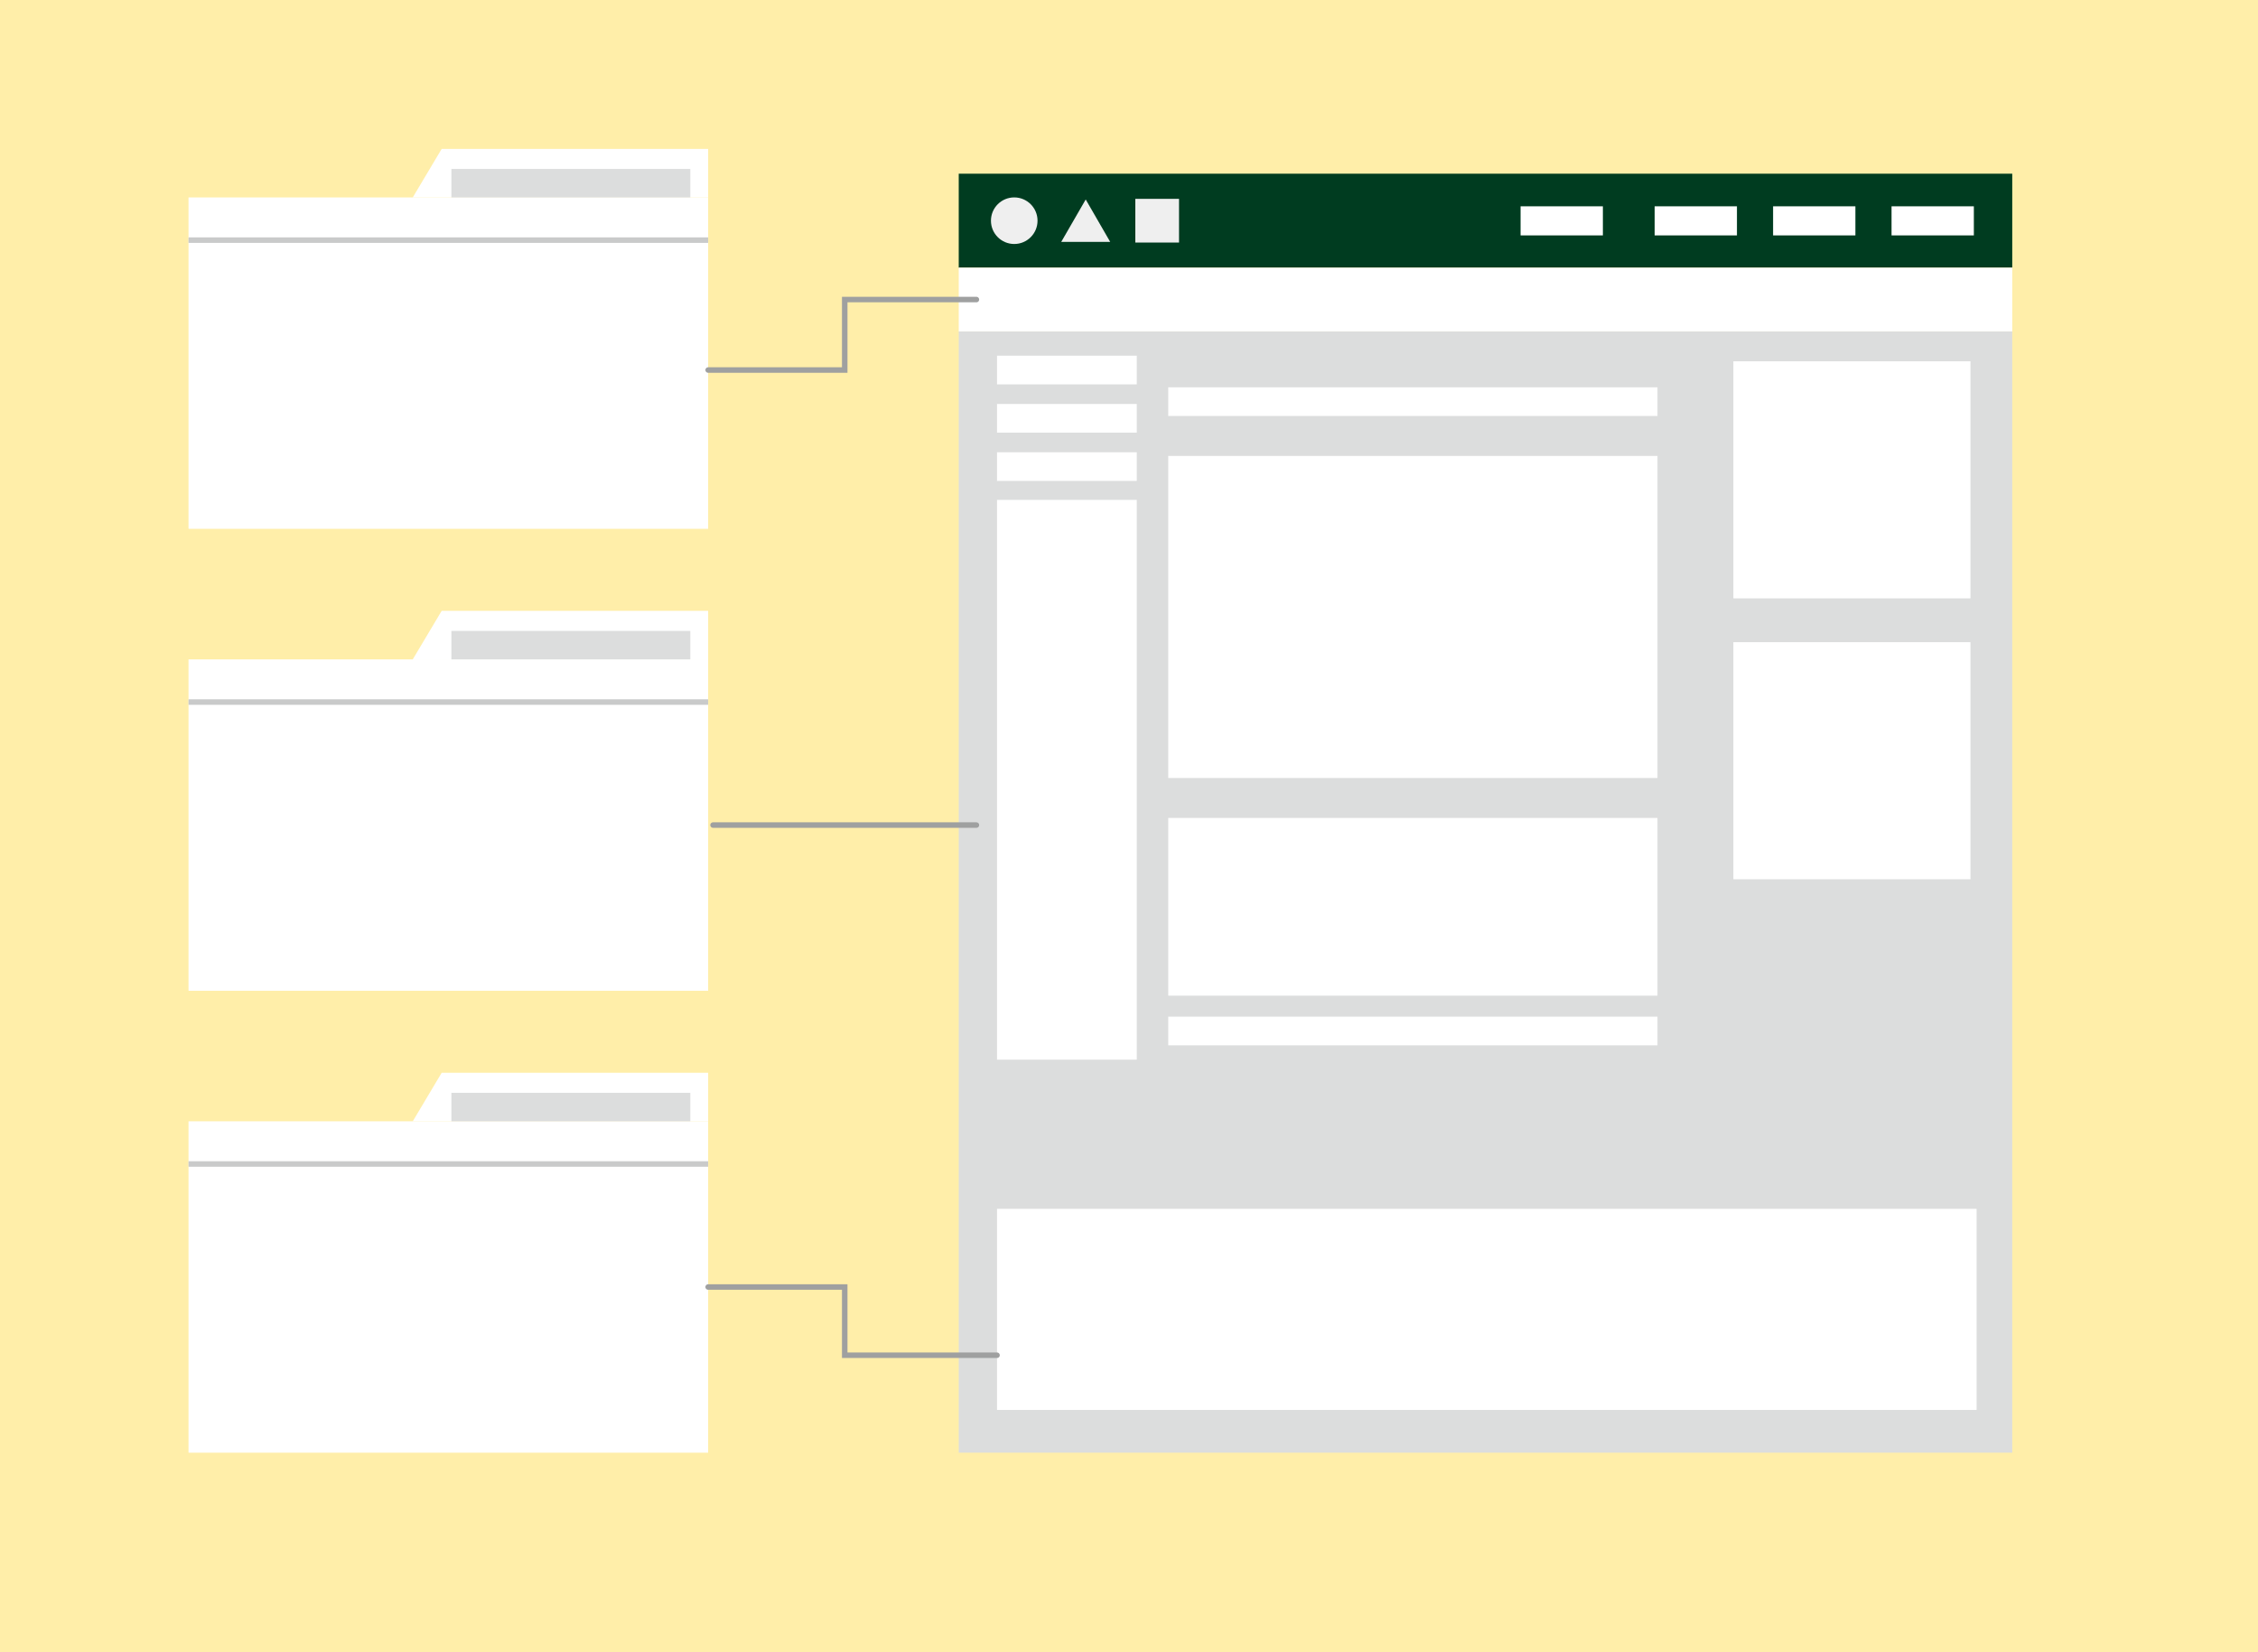 <?xml version="1.0" encoding="iso-8859-1"?>
<!-- Generator: Adobe Illustrator 24.0.1, SVG Export Plug-In . SVG Version: 6.00 Build 0)  -->
<svg version="1.1" id="&#x5716;&#x5C64;_1" xmlns="http://www.w3.org/2000/svg" xmlns:xlink="http://www.w3.org/1999/xlink" x="0px"
	 y="0px" viewBox="0 0 410 300" style="enable-background:new 0 0 410 300;" xml:space="preserve">
<g>
	<rect style="fill:#FFEEA9;" width="410" height="300.161"/>
</g>
<rect x="174.084" y="31.538" style="fill:#003C20;" width="191.294" height="17.068"/>
<rect x="174.084" y="60.175" style="fill:#DCDDDD;" width="191.294" height="203.594"/>
<rect x="174.084" y="48.606" style="fill:#FFFFFF;" width="191.294" height="11.569"/>
<rect x="276.102" y="37.459" style="fill:#FFFFFF;" width="14.944" height="5.282"/>
<rect x="300.445" y="37.459" style="fill:#FFFFFF;" width="14.944" height="5.282"/>
<rect x="321.953" y="37.459" style="fill:#FFFFFF;" width="14.944" height="5.282"/>
<rect x="343.461" y="37.459" style="fill:#FFFFFF;" width="14.944" height="5.282"/>
<g>
	<g>
		<rect x="212.124" y="82.784" style="fill:#FFFFFF;" width="88.834" height="58.478"/>
		<line style="fill:#FFFFFF;" x1="212.124" y1="82.784" x2="300.958" y2="141.262"/>
		<line style="fill:#FFFFFF;" x1="300.958" y1="82.784" x2="212.124" y2="141.262"/>
	</g>
</g>
<rect x="181.035" y="219.483" style="fill:#FFFFFF;" width="177.867" height="36.519"/>
<rect x="181.035" y="64.582" style="fill:#FFFFFF;" width="25.376" height="5.208"/>
<rect x="181.035" y="73.349" style="fill:#FFFFFF;" width="25.376" height="5.208"/>
<rect x="181.035" y="82.116" style="fill:#FFFFFF;" width="25.376" height="5.208"/>
<rect x="212.124" y="70.323" style="fill:#FFFFFF;" width="88.834" height="5.208"/>
<rect x="212.124" y="148.516" style="fill:#FFFFFF;" width="88.834" height="32.269"/>
<rect x="212.124" y="184.597" style="fill:#FFFFFF;" width="88.834" height="5.208"/>
<rect x="314.743" y="65.598" style="fill:#FFFFFF;" width="43.05" height="43.05"/>
<rect x="181.035" y="90.765" style="fill:#FFFFFF;" width="25.376" height="101.641"/>
<rect x="314.743" y="116.599" style="fill:#FFFFFF;" width="43.05" height="43.05"/>
<rect x="34.231" y="35.847" style="fill:#FFFFFF;" width="94.353" height="60.174"/>
<polygon style="fill:#FFFFFF;" points="128.585,35.847 74.947,35.847 80.196,27.039 128.585,27.039 "/>
<line style="fill:none;stroke:#C9CACA;stroke-miterlimit:10;" x1="34.231" y1="43.602" x2="128.585" y2="43.602"/>
<rect x="81.962" y="30.68" style="fill:#DCDDDD;" width="43.381" height="5.168"/>
<rect x="34.231" y="119.722" style="fill:#FFFFFF;" width="94.353" height="60.174"/>
<polygon style="fill:#FFFFFF;" points="128.585,119.722 74.947,119.722 80.196,110.913 128.585,110.913 "/>
<line style="fill:none;stroke:#C9CACA;stroke-miterlimit:10;" x1="34.231" y1="127.476" x2="128.585" y2="127.476"/>
<rect x="81.962" y="114.554" style="fill:#DCDDDD;" width="43.381" height="5.168"/>
<rect x="34.231" y="203.596" style="fill:#FFFFFF;" width="94.353" height="60.174"/>
<polygon style="fill:#FFFFFF;" points="128.585,203.596 74.947,203.596 80.196,194.788 128.585,194.788 "/>
<line style="fill:none;stroke:#C9CACA;stroke-miterlimit:10;" x1="34.231" y1="211.351" x2="128.585" y2="211.351"/>
<rect x="81.962" y="198.428" style="fill:#DCDDDD;" width="43.381" height="5.168"/>
<circle style="fill:#EFEFEF;" cx="184.162" cy="40.072" r="4.229"/>
<polygon style="fill:#EFEFEF;" points="197.14,36.221 192.693,43.923 201.586,43.923 "/>
<rect x="206.149" y="36.105" style="fill:#EFEFEF;" width="7.934" height="7.934"/>
<line style="fill:none;stroke:#9FA0A0;stroke-linecap:round;stroke-miterlimit:10;" x1="129.469" y1="149.808" x2="177.294" y2="149.808"/>
<polyline style="fill:none;stroke:#9FA0A0;stroke-linecap:round;stroke-miterlimit:10;" points="177.294,54.39 153.382,54.39 
	153.382,67.186 128.585,67.186 "/>
<polyline style="fill:none;stroke:#9FA0A0;stroke-linecap:round;stroke-miterlimit:10;" points="181.035,246.073 153.382,246.073 
	153.382,233.683 128.585,233.683 "/>
</svg>
